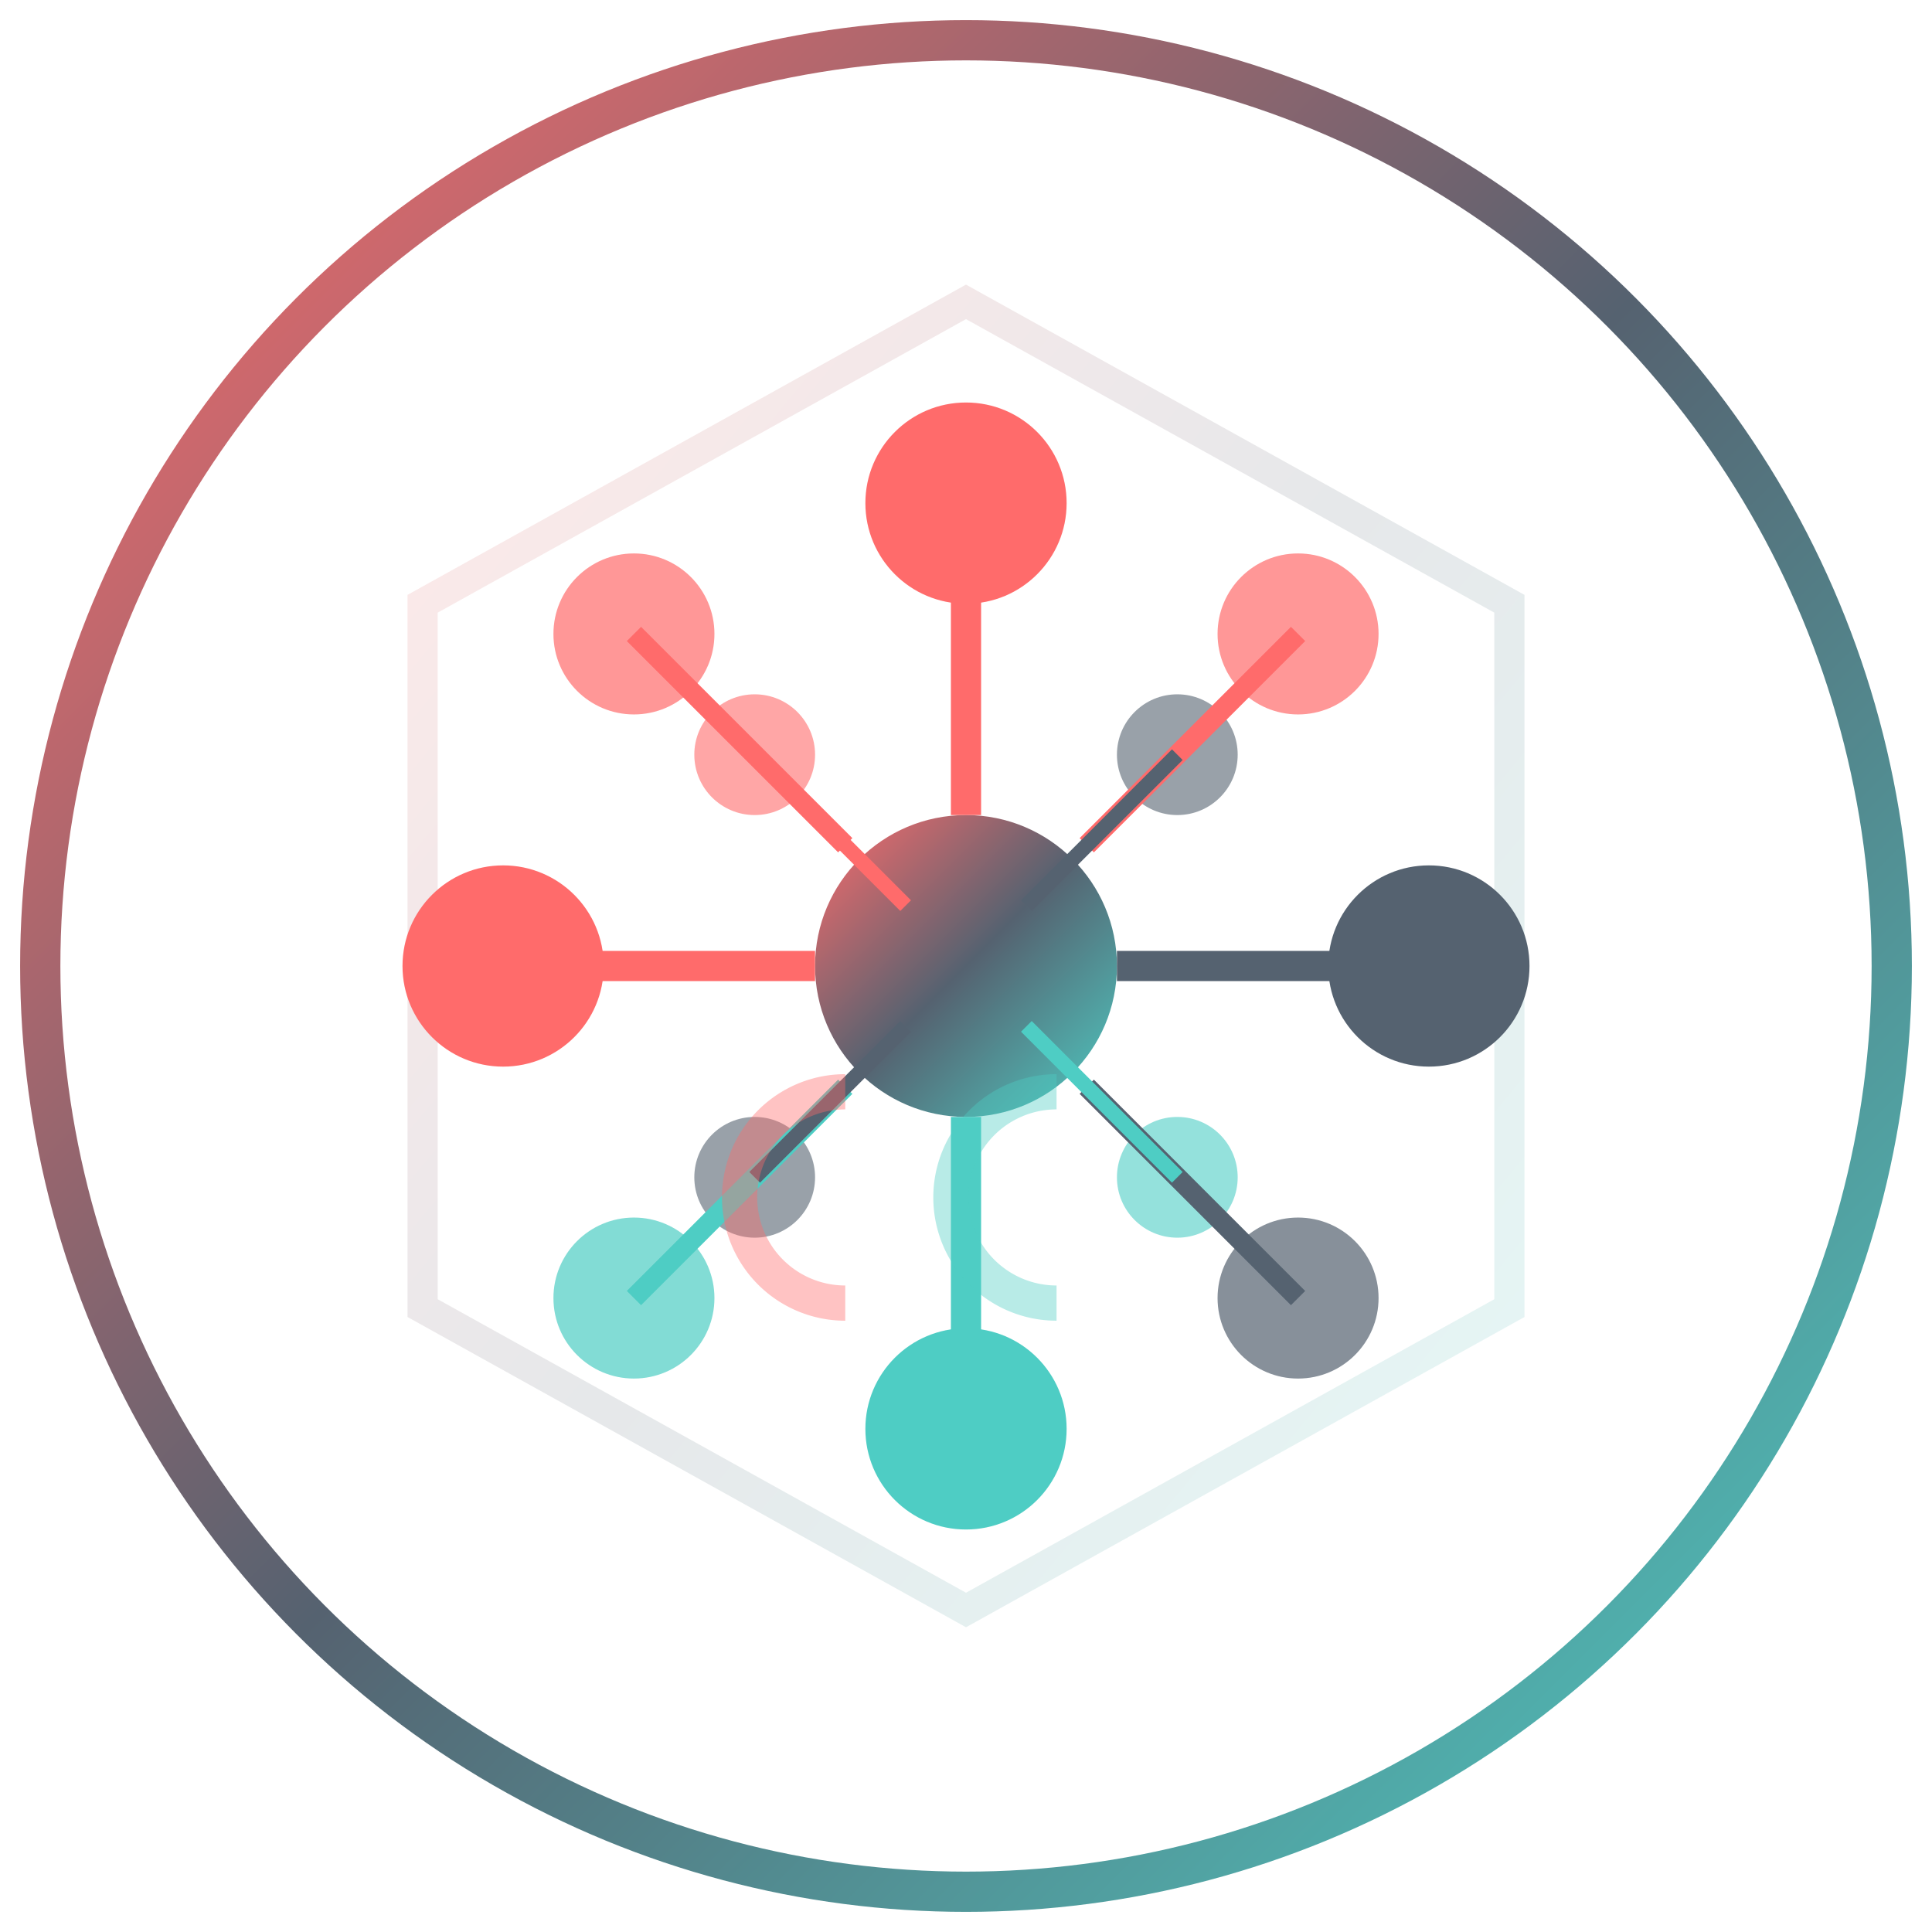 <svg xmlns="http://www.w3.org/2000/svg" viewBox="0 0 192 192" width="192" height="192">
  <defs>
    <linearGradient id="gradient" x1="0%" y1="0%" x2="100%" y2="100%">
      <stop offset="0%" stop-color="#FF6B6B" />
      <stop offset="50%" stop-color="#556270" />
      <stop offset="100%" stop-color="#4ECDC4" />
    </linearGradient>
    <filter id="glow" x="-20%" y="-20%" width="140%" height="140%">
      <feGaussianBlur stdDeviation="3" result="blur" />
      <feComposite in="SourceGraphic" in2="blur" operator="over" />
    </filter>
  </defs>
  
  <!-- Circular background -->
  <circle cx="96" cy="96" r="92" fill="white" stroke="url(#gradient)" stroke-width="4" />
  
  <!-- Hexagon design element -->
  <path d="M96 30 L150 60 L150 130 L96 160 L42 130 L42 60 Z" fill="none" stroke="url(#gradient)" stroke-width="3" opacity="0.15" />
  
  <!-- Neural network visualization -->
  <g filter="url(#glow)">
    <!-- Central node -->
    <circle cx="96" cy="96" r="15" fill="url(#gradient)" />
    
    <!-- Main outer nodes -->
    <circle cx="96" cy="50" r="10" fill="#FF6B6B" />
    <circle cx="142" cy="96" r="10" fill="#556270" />
    <circle cx="96" cy="142" r="10" fill="#4ECDC4" />
    <circle cx="50" cy="96" r="10" fill="#FF6B6B" />
    
    <!-- Secondary diagonal nodes -->
    <circle cx="129" cy="63" r="8" fill="#FF6B6B" opacity="0.7" />
    <circle cx="129" cy="129" r="8" fill="#556270" opacity="0.7" />
    <circle cx="63" cy="129" r="8" fill="#4ECDC4" opacity="0.7" />
    <circle cx="63" cy="63" r="8" fill="#FF6B6B" opacity="0.7" />
    
    <!-- Tertiary nodes -->
    <circle cx="75" cy="75" r="6" fill="#FF6B6B" opacity="0.6" />
    <circle cx="117" cy="75" r="6" fill="#556270" opacity="0.6" />
    <circle cx="117" cy="117" r="6" fill="#4ECDC4" opacity="0.6" />
    <circle cx="75" cy="117" r="6" fill="#556270" opacity="0.6" />
    
    <!-- Main connections -->
    <line x1="96" y1="50" x2="96" y2="81" stroke="#FF6B6B" stroke-width="3" />
    <line x1="142" y1="96" x2="111" y2="96" stroke="#556270" stroke-width="3" />
    <line x1="96" y1="142" x2="96" y2="111" stroke="#4ECDC4" stroke-width="3" />
    <line x1="50" y1="96" x2="81" y2="96" stroke="#FF6B6B" stroke-width="3" />
    
    <!-- Secondary connections -->
    <line x1="129" y1="63" x2="108" y2="84" stroke="#FF6B6B" stroke-width="2" />
    <line x1="129" y1="129" x2="108" y2="108" stroke="#556270" stroke-width="2" />
    <line x1="63" y1="129" x2="84" y2="108" stroke="#4ECDC4" stroke-width="2" />
    <line x1="63" y1="63" x2="84" y2="84" stroke="#FF6B6B" stroke-width="2" />
    
    <!-- Tertiary connections -->
    <line x1="75" y1="75" x2="90" y2="90" stroke="#FF6B6B" stroke-width="1.5" />
    <line x1="117" y1="75" x2="102" y2="90" stroke="#556270" stroke-width="1.5" />
    <line x1="117" y1="117" x2="102" y2="102" stroke="#4ECDC4" stroke-width="1.5" />
    <line x1="75" y1="117" x2="90" y2="102" stroke="#556270" stroke-width="1.5" />
  </g>
  
  <!-- CC Elements -->
  <path d="M80 140 A15 15 0 1 0 80 170" stroke="#FF6B6B" stroke-width="5" fill="none" opacity="0.4" transform="scale(0.7) translate(40, 15)" />
  <path d="M110 140 A15 15 0 1 0 110 170" stroke="#4ECDC4" stroke-width="5" fill="none" opacity="0.4" transform="scale(0.7) translate(40, 15)" />
</svg>
